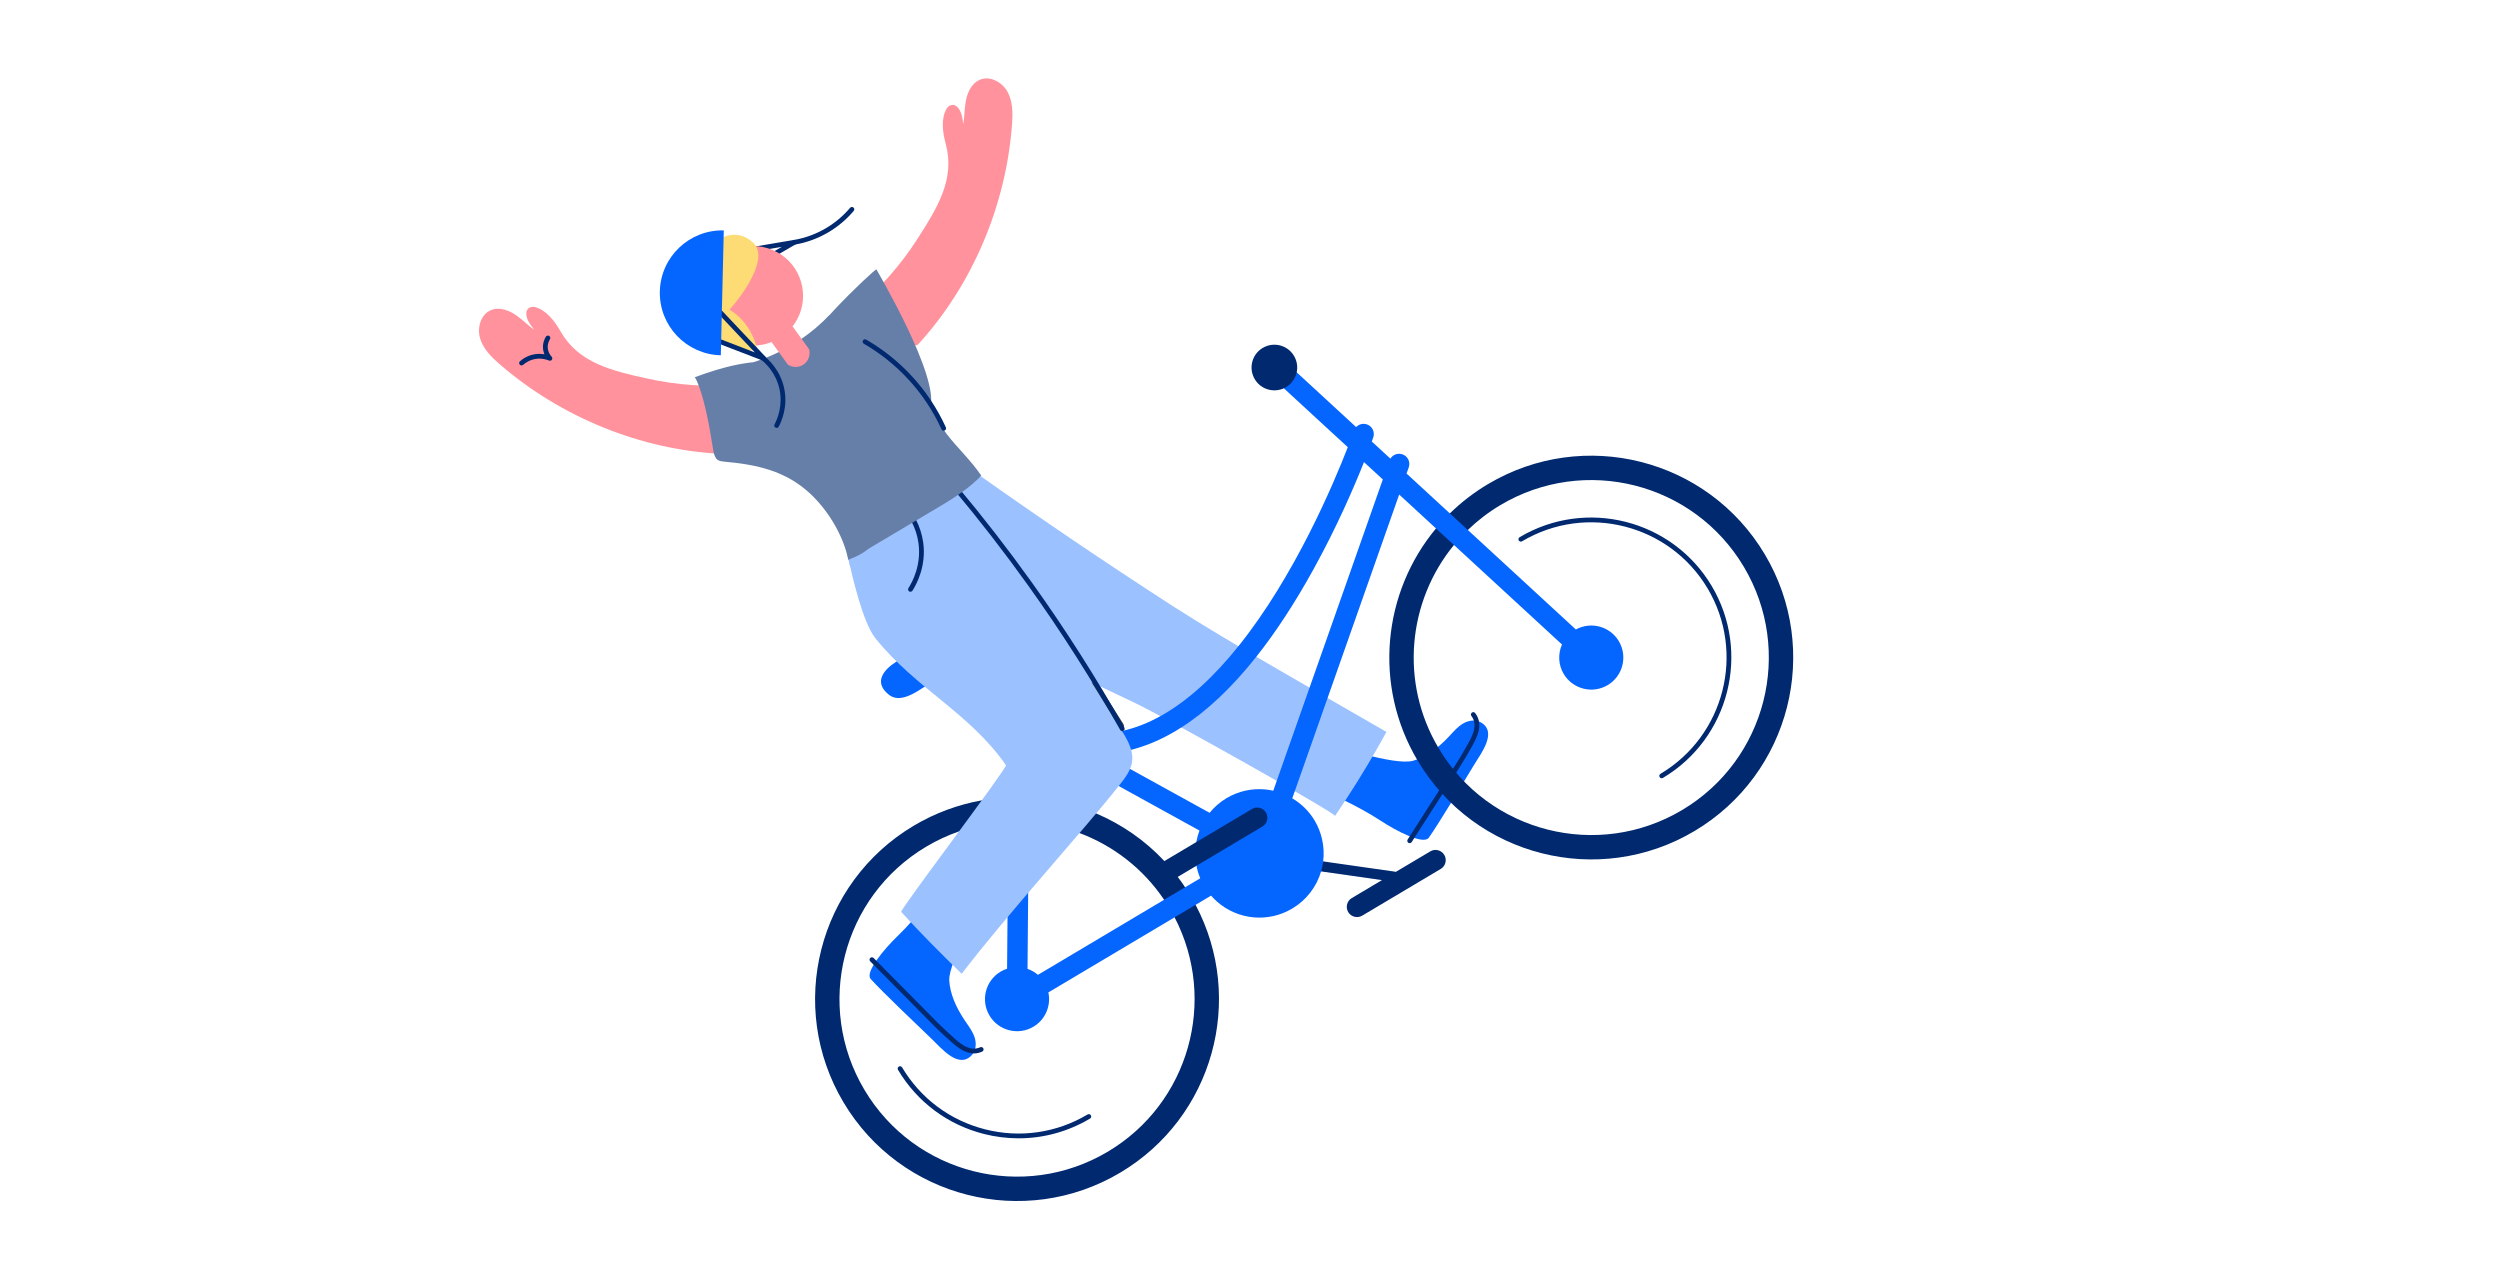 <?xml version="1.0" encoding="UTF-8"?> <svg xmlns="http://www.w3.org/2000/svg" xmlns:xlink="http://www.w3.org/1999/xlink" width="2112" zoomAndPan="magnify" viewBox="0 0 1584 811.5" height="1082" preserveAspectRatio="xMidYMid meet" version="1.0"><path fill="#00296f" d="M 457.785 181.508 C 457.262 181.508 456.758 181.238 456.477 180.754 C 456.059 180.035 456.301 179.109 457.023 178.691 L 495.367 156.391 L 456.84 162.906 C 456.016 163.047 455.238 162.492 455.098 161.668 C 454.957 160.848 455.512 160.066 456.336 159.93 L 503.066 152.023 C 503.789 151.906 504.492 152.312 504.738 153 C 504.988 153.688 504.707 154.453 504.078 154.82 L 458.543 181.301 C 458.305 181.441 458.043 181.508 457.785 181.508 Z M 457.785 181.508 " fill-opacity="1" fill-rule="nonzero"></path><path fill="#00296f" d="M 503.316 155.023 C 502.594 155.023 501.957 154.508 501.828 153.773 C 501.688 152.949 502.238 152.168 503.059 152.027 C 510.238 150.781 517.055 148.281 523.312 144.586 C 529.113 141.164 534.262 136.82 538.617 131.668 C 539.156 131.031 540.105 130.953 540.746 131.492 C 541.383 132.031 541.461 132.98 540.922 133.621 C 536.348 139.027 530.941 143.594 524.848 147.188 C 518.273 151.066 511.117 153.695 503.574 155 C 503.488 155.016 503.402 155.023 503.316 155.023 Z M 503.316 155.023 " fill-opacity="1" fill-rule="nonzero"></path><path fill="#0565ff" d="M 617.547 657.391 C 616.375 653.695 614.027 650.547 611.84 647.379 C 605.098 637.621 601.887 628.84 601.457 621.293 C 600.758 608.957 623.16 572.562 623.16 572.562 L 593.863 562.785 C 595.449 561.965 581.863 580.43 568.727 593.078 C 560.34 601.152 547.812 616.047 551.684 620.301 C 559.805 629.23 580.879 649.16 590.312 658.266 C 596.773 664.5 607.484 677.527 615.777 668.488 C 618.461 665.566 618.719 661.086 617.547 657.391 Z M 617.547 657.391 " fill-opacity="1" fill-rule="nonzero"></path><path fill="#00296f" d="M 617.074 667.453 C 610.633 667.453 605.055 662.34 600.742 658.383 C 600.281 657.961 599.832 657.547 599.391 657.148 C 594.117 652.391 589.078 647.25 584.203 642.281 C 582.551 640.598 580.898 638.914 579.238 637.242 C 574.664 632.645 570.586 628.512 566.551 624.422 C 561.586 619.395 556.895 614.641 551.375 609.109 C 550.785 608.52 550.785 607.562 551.375 606.973 C 551.965 606.383 552.922 606.387 553.512 606.977 C 559.039 612.516 563.734 617.27 568.699 622.301 C 572.734 626.387 576.809 630.52 581.379 635.113 C 583.047 636.789 584.703 638.48 586.359 640.168 C 591.203 645.105 596.211 650.211 601.418 654.906 C 601.863 655.312 602.32 655.73 602.785 656.156 C 608.141 661.07 614.211 666.637 621.062 663.539 C 621.82 663.195 622.715 663.531 623.062 664.293 C 623.406 665.051 623.066 665.945 622.309 666.289 C 620.508 667.105 618.762 667.453 617.074 667.453 Z M 617.074 667.453 " fill-opacity="1" fill-rule="nonzero"></path><path fill="#0565ff" d="M 927.047 458.402 C 923.699 460.355 921.141 463.336 918.527 466.168 C 910.484 474.879 902.617 479.941 895.344 482.016 C 883.457 485.406 843.02 471.551 843.02 471.551 L 839.906 502.266 C 838.758 500.898 859.762 510.098 874.992 520.133 C 884.711 526.539 902 535.484 905.301 530.777 C 912.234 520.895 927.059 495.969 933.875 484.77 C 938.543 477.102 948.906 463.801 938.262 457.691 C 934.82 455.719 930.391 456.449 927.047 458.402 Z M 927.047 458.402 " fill-opacity="1" fill-rule="nonzero"></path><path fill="#00296f" d="M 893.172 534.234 C 892.895 534.234 892.613 534.16 892.363 534 C 891.656 533.555 891.449 532.621 891.895 531.914 C 896.09 525.305 899.707 519.676 903.531 513.723 C 906.633 508.898 909.766 504.023 913.242 498.562 C 914.52 496.562 915.809 494.566 917.098 492.57 C 920.848 486.773 924.723 480.777 928.164 474.68 C 928.457 474.156 928.766 473.621 929.082 473.074 C 932.699 466.773 936.801 459.629 932.273 453.625 C 931.773 452.961 931.906 452.012 932.57 451.512 C 933.238 451.008 934.184 451.141 934.688 451.809 C 940.418 459.402 935.379 468.172 931.699 474.578 C 931.391 475.117 931.086 475.645 930.793 476.164 C 927.312 482.34 923.41 488.375 919.637 494.211 C 918.348 496.199 917.062 498.188 915.793 500.188 C 912.312 505.648 909.176 510.527 906.074 515.352 C 902.25 521.305 898.637 526.926 894.449 533.535 C 894.16 533.988 893.672 534.234 893.172 534.234 Z M 893.172 534.234 " fill-opacity="1" fill-rule="nonzero"></path><path fill="#ff929c" d="M 542.508 195.305 C 557.801 182.617 571.012 167.492 581.691 150.75 C 593.641 132.016 605.258 113.613 599.281 91.445 C 597.223 83.809 596.062 75.082 599.824 68.777 C 600.949 66.895 604.023 65.16 606.625 67.859 C 609.039 70.363 609.719 73.785 610.332 78.742 C 611.184 73.254 610.875 71.164 611.746 65.121 C 612.617 59.078 615.461 52.621 621.156 50.414 C 627.602 47.914 635.129 52.203 638.422 58.277 C 641.711 64.355 641.746 71.633 641.246 78.523 C 637.52 129.699 616.371 180.289 581.719 218.23 C 577.551 222.797 531.363 204.555 542.512 195.305 Z M 542.508 195.305 " fill-opacity="1" fill-rule="nonzero"></path><path fill="#9bc1ff" d="M 878.453 463.742 C 876.789 466.785 875.102 469.809 873.395 472.82 C 864.809 487.918 855.621 502.656 845.855 516.988 C 846.875 515.496 738.395 454.5 718.816 445.25 C 709.414 440.805 700.398 436.504 691.602 432.289 L 538.582 358.719 C 538.027 356.32 537.547 354.176 537.148 352.406 C 530.586 323.395 586.875 284.746 588.441 286.402 C 589.773 286.359 591.145 286.441 592.555 286.672 C 602.234 288.262 610.883 294.312 619.102 300.129 C 659.738 328.922 701.004 356.844 742.832 383.859 C 778.605 406.961 841.66 442.41 878.453 463.742 Z M 878.453 463.742 " fill-opacity="1" fill-rule="nonzero"></path><path fill="#3c4040" d="M 711.691 461.141 C 711.527 461.371 711.32 461.566 711.07 461.727 C 710.035 462.383 708.668 462.07 708.016 461.039 C 675.914 410.191 641.105 359.941 604.559 311.684 C 603.82 310.707 604.023 309.316 604.988 308.582 C 605.965 307.844 607.355 308.035 608.09 309.008 C 644.715 357.367 679.594 407.727 711.758 458.676 C 712.254 459.457 712.195 460.434 711.691 461.141 Z M 711.691 461.141 " fill-opacity="1" fill-rule="nonzero"></path><path fill="#3c4040" d="M 579.598 372.715 C 578.992 373.562 577.848 373.891 576.867 373.438 C 575.758 372.922 575.27 371.605 575.785 370.496 C 581.254 358.676 580.934 343.918 574.926 331.012 C 574.41 329.902 574.887 328.586 576 328.07 C 577.109 327.555 578.426 328.035 578.941 329.145 C 585.492 343.215 585.816 359.367 579.805 372.355 C 579.746 372.484 579.676 372.602 579.598 372.715 Z M 579.598 372.715 " fill-opacity="1" fill-rule="nonzero"></path><path fill="#00296f" d="M 906.227 539.43 L 884.363 552.438 C 884.23 552.398 884.121 552.32 883.98 552.301 L 822.184 543.473 C 820.414 543.211 818.773 544.434 818.512 546.199 C 818.25 547.969 819.473 549.613 821.242 549.871 L 875.617 557.641 L 856.48 569.023 C 853.406 570.852 852.398 574.824 854.227 577.898 C 856.055 580.969 860.027 581.977 863.102 580.148 L 912.852 550.555 C 915.926 548.727 916.934 544.754 915.105 541.684 C 913.273 538.609 909.301 537.602 906.227 539.43 Z M 906.227 539.43 " fill-opacity="1" fill-rule="nonzero"></path><path fill="#00296f" d="M 757.512 573.312 C 756.508 571.414 755.449 569.527 754.336 567.66 C 753.227 565.793 752.078 563.965 750.887 562.18 C 749.383 559.918 747.828 557.734 746.211 555.605 C 743.543 552.09 740.719 548.742 737.75 545.57 C 725.402 532.383 710.617 522.227 694.531 515.398 C 681.035 509.656 666.617 506.262 651.953 505.391 C 647.66 505.121 643.336 505.078 639.012 505.266 C 633.355 505.496 627.684 506.109 622.055 507.102 C 607.25 509.73 592.66 515.023 578.969 523.164 C 518.246 559.281 498.312 637.77 534.453 698.465 C 570.586 759.16 649.105 779.086 709.824 742.961 C 768.676 707.949 789.215 633.152 757.512 573.312 Z M 701.926 729.691 C 648.535 761.453 579.5 743.934 547.73 690.57 C 515.957 637.199 533.484 568.191 586.867 536.438 C 593.582 532.441 600.551 529.227 607.66 526.762 C 617.875 523.223 628.387 521.242 638.879 520.734 C 643.207 520.523 647.523 520.562 651.824 520.855 C 662.832 521.59 673.676 523.941 683.988 527.816 C 705.184 535.762 724.121 550.125 737.586 570.094 C 738.793 571.871 739.953 573.691 741.062 575.559 C 742.172 577.426 743.223 579.309 744.219 581.219 C 771.562 633.719 753.441 699.047 701.926 729.691 Z M 701.926 729.691 " fill-opacity="1" fill-rule="nonzero"></path><path fill="#00296f" d="M 1118.176 351.227 C 1082.031 290.531 1003.516 270.609 942.797 306.73 C 933.836 312.062 925.758 318.312 918.625 325.301 C 915.516 328.344 912.586 331.52 909.844 334.82 C 876.152 375.305 869.805 434.199 898.281 482.031 C 934.418 542.734 1012.934 562.652 1073.652 526.535 C 1134.371 490.406 1154.309 411.922 1118.176 351.227 Z M 1065.754 513.262 C 1012.371 545.016 943.336 527.504 911.559 474.133 C 886.656 432.312 892.039 380.875 921.23 345.305 C 923.945 341.984 926.875 338.801 930.012 335.785 C 936.137 329.863 943.051 324.551 950.695 320 C 1004.09 288.246 1073.121 305.758 1104.891 359.121 C 1136.664 412.492 1119.145 481.5 1065.754 513.262 Z M 1065.754 513.262 " fill-opacity="1" fill-rule="nonzero"></path><path fill="#0565ff" d="M 1025.688 406.242 C 1020.074 396.812 1008.02 393.602 998.473 398.844 L 930.008 335.785 L 918.625 325.301 L 891.199 300.039 L 892.578 296.125 C 893.762 292.758 891.988 289.062 888.621 287.871 C 885.684 286.844 882.508 288.051 880.949 290.594 L 869.176 279.746 C 869.707 278.27 870.031 277.34 870.105 277.121 C 871.266 273.742 869.469 270.055 866.09 268.898 C 863.594 268.043 860.941 268.801 859.254 270.609 L 821.586 235.918 L 813.777 228.727 C 811.141 226.301 807.043 226.48 804.629 229.102 C 802.207 231.727 802.367 235.82 805.004 238.246 L 813.441 246.02 L 853.965 283.344 C 844.859 306.812 820.191 365.184 784.652 409.465 C 769.934 427.812 753.352 443.734 735.234 453.75 C 731.367 455.895 727.426 457.773 723.418 459.336 C 719.25 460.969 715.062 462.242 710.871 463.148 C 694.156 466.762 677.316 464.59 660.613 456.652 L 602.805 424.777 C 613.414 418.805 624.031 412.836 634.637 406.863 C 634.277 405.926 633.895 405.094 633.504 404.352 C 630.883 399.473 627.531 398.668 623.719 399.652 C 620.113 400.586 616.098 403.145 611.91 405.363 C 603.637 409.762 593.453 411.023 584.332 412.469 C 580.398 413.09 573.688 415.566 568.059 419.133 C 559.508 424.531 553.418 432.445 563.211 440.195 C 566.516 442.812 570.457 442.699 574.504 441.293 C 578.348 439.965 582.289 437.469 585.887 435.031 C 587.242 434.117 588.551 433.211 589.781 432.379 L 639.395 459.738 L 639.012 505.27 L 638.879 520.734 L 638.367 581.098 L 638.09 613.773 C 636.695 614.23 635.324 614.832 634.008 615.617 C 624.363 621.352 621.199 633.816 626.934 643.449 C 632.68 653.09 645.148 656.254 654.785 650.52 C 662.48 645.945 666.027 637.078 664.25 628.789 L 744.219 581.219 L 757.512 573.316 L 767.336 567.465 C 768.512 568.805 769.758 570.094 771.113 571.277 C 784.406 582.949 803.559 584.703 818.77 575.656 C 827.859 570.246 834.227 561.766 837.039 552.133 C 837.652 550.059 838.094 547.938 838.355 545.785 C 838.934 541.176 838.73 536.422 837.652 531.691 C 836.707 527.508 835.113 523.527 832.945 519.871 C 829.453 514.008 824.531 509.227 818.785 505.809 L 820.371 501.312 L 841.145 442.281 L 886.523 313.34 L 909.844 334.824 L 921.23 345.305 L 989.684 408.359 C 987.09 414.184 987.262 421.125 990.77 427.02 C 996.508 436.652 1008.977 439.82 1018.621 434.086 C 1028.258 428.352 1031.422 415.887 1025.688 406.246 Z M 750.887 562.18 L 737.586 570.094 L 657.625 617.664 C 655.664 615.984 653.43 614.703 651.039 613.879 L 651.449 565.688 L 651.824 520.855 L 651.953 505.391 L 652.281 466.953 C 653.105 467.379 653.93 467.812 654.762 468.211 L 708.812 498.023 L 759.984 526.246 C 759.078 528.629 758.41 531.066 757.969 533.539 C 757.074 538.516 757.113 543.613 758.078 548.547 C 758.598 551.258 759.398 553.914 760.477 556.477 Z M 829.723 435.715 L 808.945 494.746 L 806.75 500.996 C 805.086 500.629 803.395 500.344 801.676 500.18 C 793.035 499.387 784.547 501.297 777.129 505.711 C 772.984 508.172 769.395 511.328 766.406 515 L 715.977 487.191 L 698.875 477.754 C 704.824 477.492 710.762 476.605 716.695 475.09 C 720.523 474.117 724.344 472.879 728.16 471.387 C 733.809 469.168 739.422 466.402 745.004 463.082 C 746.164 462.387 747.328 461.68 748.488 460.93 C 764.664 450.617 780.527 435.648 795.988 416.137 C 808.293 400.609 820.348 382.195 832.09 360.957 C 847.152 333.719 858.039 308.344 864.215 292.789 L 876.156 303.785 Z M 829.723 435.715 " fill-opacity="1" fill-rule="nonzero"></path><path fill="#00296f" d="M 799.863 523.688 L 744.195 556.801 C 741.121 558.629 737.148 557.621 735.316 554.551 C 733.488 551.477 734.496 547.504 737.57 545.676 L 793.242 512.562 C 796.312 510.734 800.289 511.742 802.117 514.812 C 803.945 517.887 802.938 521.859 799.863 523.688 Z M 799.863 523.688 " fill-opacity="1" fill-rule="nonzero"></path><path fill="#00296f" d="M 820.438 226.512 C 823.953 233.684 820.984 242.344 813.809 245.855 C 806.633 249.367 797.969 246.402 794.457 239.227 C 790.941 232.055 793.91 223.395 801.086 219.883 C 808.262 216.371 816.926 219.34 820.438 226.512 Z M 820.438 226.512 " fill-opacity="1" fill-rule="nonzero"></path><path fill="#9bc1ff" d="M 710.039 461.805 C 713.781 467.77 717.641 474.195 717.449 480.766 C 717.434 481.555 717.355 482.328 717.219 483.082 C 716.297 488.375 712.898 492.871 709.574 497.062 C 686.105 526.809 637.691 579.738 609.344 616.988 C 596.203 604.227 583.293 591.293 570.996 577.766 C 569.953 576.621 638.465 486.398 637.359 484.809 C 614.254 451.578 580.082 436.18 554.629 404.363 C 546.48 394.168 539.898 364.555 537.156 352.41 C 530.582 323.398 586.879 284.75 588.449 286.395 C 589.773 286.352 591.141 286.438 592.559 286.668 C 594.172 286.938 595.758 287.328 597.289 287.836 L 695.957 434.371 C 694.504 433.676 693.051 432.984 691.602 432.289 C 697.762 442.145 703.898 452.012 710.039 461.805 Z M 710.039 461.805 " fill-opacity="1" fill-rule="nonzero"></path><path fill="#ff929c" d="M 468.895 243.648 C 449.105 245.461 429.062 244.082 409.672 239.77 C 387.98 234.941 366.75 230.117 355.316 210.203 C 351.379 203.344 346.039 196.348 338.918 194.539 C 336.793 194 333.391 194.945 333.457 198.691 C 333.516 202.168 335.453 205.07 338.52 209.012 C 334.039 205.73 332.781 204.031 327.895 200.371 C 323.008 196.707 316.434 194.145 310.84 196.602 C 304.512 199.383 302.215 207.734 304.18 214.359 C 306.141 220.984 311.258 226.16 316.484 230.684 C 355.277 264.281 405.996 285.164 457.336 287.559 C 463.516 287.848 483.32 242.324 468.895 243.648 Z M 468.895 243.648 " fill-opacity="1" fill-rule="nonzero"></path><path fill="#00296f" d="M 576.863 374.945 C 576.586 374.945 576.305 374.867 576.051 374.707 C 575.348 374.258 575.145 373.324 575.594 372.621 C 578.125 368.66 583.82 357.969 581.965 344.258 C 580.578 333.977 575.711 326.605 571.871 322.23 C 571.324 321.602 571.387 320.648 572.012 320.098 C 572.641 319.551 573.594 319.613 574.145 320.238 C 578.258 324.926 583.469 332.828 584.961 343.852 C 586.949 358.555 580.852 370.008 578.137 374.25 C 577.852 374.699 577.363 374.945 576.863 374.945 Z M 576.863 374.945 " fill-opacity="1" fill-rule="nonzero"></path><path fill="#00296f" d="M 711.07 463.238 C 710.543 463.238 710.031 462.961 709.754 462.469 C 692.023 431.047 672.398 400.254 651.422 370.938 C 636.418 349.969 620.406 329.316 603.828 309.551 C 603.293 308.91 603.379 307.957 604.016 307.422 C 604.656 306.887 605.609 306.969 606.145 307.609 C 622.773 327.434 638.832 348.148 653.883 369.18 C 674.918 398.582 694.602 429.469 712.383 460.984 C 712.793 461.711 712.539 462.633 711.809 463.043 C 711.574 463.176 711.32 463.238 711.07 463.238 Z M 711.07 463.238 " fill-opacity="1" fill-rule="nonzero"></path><path fill="#667fa9" d="M 555.297 170.66 C 555.707 171.68 595.742 239.125 589.348 258.598 C 569.32 250.566 504.848 239.793 503.723 233.691 C 501.113 219.562 554.949 169.793 555.297 170.66 Z M 555.297 170.66 " fill-opacity="1" fill-rule="nonzero"></path><path fill="#667fa9" d="M 599.914 275.105 C 595.941 269.938 590.613 257.629 586.109 252.145 C 577.156 241.234 569.527 231.273 557.957 222.961 C 552.789 219.246 516.418 212.574 516.418 212.574 C 516.418 212.574 535.176 222.086 540.781 232.496 C 541.309 233.469 541.789 234.582 541.508 235.648 C 540.875 238.023 537.512 237.973 535.125 237.391 C 521.793 234.145 495.93 229.945 495.531 229.969 C 477.547 226.879 457.297 232.68 440.285 238.988 C 443.504 244.234 447.422 258.723 449.887 273.199 C 451.008 279.793 451.82 285.051 452.102 286.281 C 452.543 288.18 453.113 290.242 454.703 291.371 C 455.852 292.188 457.324 292.363 458.727 292.488 C 479.324 294.328 497.773 298.199 513.426 312.855 C 525.504 324.164 534.672 340.461 537.461 354.68 C 543.156 352.559 547.367 350.188 550.508 347.555 C 552.812 346.188 555.117 344.816 557.426 343.445 C 570.598 335.617 583.773 327.793 596.949 319.969 C 605.219 315.055 615.25 308.406 621.715 301.289 C 614.797 291.23 606.785 284.031 599.914 275.102 Z M 599.914 275.105 " fill-opacity="1" fill-rule="nonzero"></path><path fill="#667fa9" d="M 477.297 229.512 C 484.867 227.141 494.816 223.168 505.359 216.324 C 514.102 210.652 520.797 204.602 525.684 199.496 C 521.934 222.383 518.184 245.27 514.434 268.156 Z M 477.297 229.512 " fill-opacity="1" fill-rule="nonzero"></path><path fill="#00296f" d="M 597.926 272.898 C 597.355 272.898 596.805 272.57 596.551 272.012 C 591.211 260.316 584.082 249.609 575.359 240.191 C 567.188 231.367 557.758 223.832 547.332 217.797 C 546.609 217.379 546.363 216.453 546.781 215.73 C 547.199 215.012 548.125 214.762 548.848 215.184 C 559.531 221.371 569.199 229.094 577.578 238.141 C 586.516 247.793 593.824 258.77 599.301 270.758 C 599.648 271.52 599.312 272.414 598.555 272.762 C 598.352 272.852 598.137 272.898 597.926 272.898 Z M 597.926 272.898 " fill-opacity="1" fill-rule="nonzero"></path><path fill="#00296f" d="M 330.445 231.543 C 330.027 231.543 329.609 231.371 329.312 231.031 C 328.762 230.406 328.82 229.453 329.445 228.902 C 331.109 227.43 334.66 224.883 339.734 224.312 C 341.66 224.098 343.43 224.207 344.969 224.477 C 344.609 223.633 344.312 222.676 344.148 221.602 C 343.535 217.613 345.152 214.488 345.875 213.328 C 346.316 212.621 347.25 212.406 347.957 212.848 C 348.664 213.289 348.879 214.223 348.438 214.93 C 347.895 215.801 346.676 218.152 347.133 221.145 C 347.508 223.574 348.797 225.238 349.535 226.016 C 350.027 226.531 350.086 227.324 349.68 227.91 C 349.273 228.5 348.512 228.723 347.852 228.445 C 346.133 227.727 343.387 226.945 340.07 227.316 C 335.824 227.793 332.844 229.934 331.445 231.164 C 331.156 231.418 330.801 231.543 330.445 231.543 Z M 330.445 231.543 " fill-opacity="1" fill-rule="nonzero"></path><path fill="#ff929c" d="M 512.668 221.309 C 513.633 225.039 512.141 228.965 508.996 231.043 C 506.074 232.977 502.227 232.98 499.219 231.051 C 494.406 224.41 489.594 217.773 484.781 211.133 L 498.23 201.391 Z M 512.668 221.309 " fill-opacity="1" fill-rule="nonzero"></path><path fill="#ff929c" d="M 495.086 161.422 C 509.461 171.246 513.145 190.855 503.32 205.223 C 493.492 219.59 473.879 223.273 459.504 213.453 C 445.133 203.629 441.445 184.02 451.27 169.656 C 461.098 155.285 480.715 151.602 495.086 161.422 Z M 495.086 161.422 " fill-opacity="1" fill-rule="nonzero"></path><path fill="#fddc75" d="M 479.602 220.379 C 480.055 222.141 467.195 225.031 455.418 216.719 C 453.395 215.84 443.605 211.34 438.953 199.977 C 434.754 189.723 437.5 180.637 438.293 178.285 C 438.711 174.648 439.969 168.895 443.656 162.914 C 446.539 158.238 450.406 154.273 454.957 151.785 C 462.973 147.383 470.273 147.57 477.098 153.66 C 479.125 155.461 480.148 157.77 480.418 160.367 C 481.91 174.223 462.309 196.438 462.148 196.23 C 471.156 201.344 476.93 210.949 479.34 219.43 C 479.434 219.75 479.52 220.059 479.602 220.379 Z M 479.602 220.379 " fill-opacity="1" fill-rule="nonzero"></path><path fill="#00296f" d="M 483.934 228.613 C 483.75 228.613 483.566 228.578 483.391 228.512 L 446.312 214.242 C 445.535 213.941 445.145 213.07 445.445 212.289 C 445.746 211.512 446.617 211.125 447.398 211.422 L 478.27 223.305 L 454.895 198.539 C 454.32 197.93 454.348 196.977 454.953 196.402 C 455.562 195.832 456.52 195.859 457.09 196.465 L 485.031 226.066 C 485.516 226.578 485.578 227.355 485.188 227.941 C 484.898 228.371 484.426 228.613 483.934 228.613 Z M 483.934 228.613 " fill-opacity="1" fill-rule="nonzero"></path><path fill="#0565ff" d="M 458.59 145.984 L 456.711 225.109 C 434.855 224.59 417.551 206.453 418.07 184.605 C 418.59 162.754 436.734 145.465 458.59 145.984 Z M 458.59 145.984 " fill-opacity="1" fill-rule="nonzero"></path><path fill="#00296f" d="M 492.059 271.117 C 491.816 271.117 491.574 271.059 491.348 270.938 C 490.609 270.543 490.336 269.629 490.73 268.895 C 492.438 265.707 496.168 257.152 493.875 246.547 C 491.586 235.969 484.68 229.727 481.816 227.535 C 481.152 227.027 481.027 226.078 481.535 225.418 C 482.043 224.754 482.992 224.629 483.656 225.137 C 486.781 227.531 494.324 234.352 496.828 245.906 C 499.336 257.496 495.262 266.84 493.391 270.32 C 493.117 270.828 492.598 271.117 492.059 271.117 Z M 492.059 271.117 " fill-opacity="1" fill-rule="nonzero"></path><path fill="#00296f" d="M 1052.852 493.102 C 1052.336 493.102 1051.836 492.836 1051.551 492.363 C 1051.125 491.645 1051.359 490.719 1052.078 490.293 C 1092.711 466.117 1106.098 413.406 1081.918 372.793 C 1057.734 332.176 1005.004 318.801 964.371 342.969 C 963.656 343.398 962.727 343.16 962.301 342.445 C 961.875 341.727 962.109 340.801 962.828 340.375 C 1004.891 315.355 1059.48 329.203 1084.516 371.246 C 1109.547 413.293 1095.688 467.859 1053.621 492.887 C 1053.379 493.031 1053.113 493.102 1052.852 493.102 Z M 1052.852 493.102 " fill-opacity="1" fill-rule="nonzero"></path><path fill="#00296f" d="M 645.41 721.238 C 638.082 721.238 630.703 720.324 623.414 718.477 C 600.43 712.645 581.094 698.211 568.969 677.84 C 568.543 677.125 568.777 676.199 569.496 675.773 C 570.215 675.348 571.141 675.582 571.566 676.297 C 583.281 695.977 601.957 709.914 624.156 715.547 C 646.359 721.18 669.422 717.836 689.105 706.125 C 689.824 705.699 690.75 705.934 691.176 706.652 C 691.605 707.367 691.367 708.297 690.652 708.723 C 676.738 717 661.191 721.238 645.41 721.238 Z M 645.41 721.238 " fill-opacity="1" fill-rule="nonzero"></path></svg> 